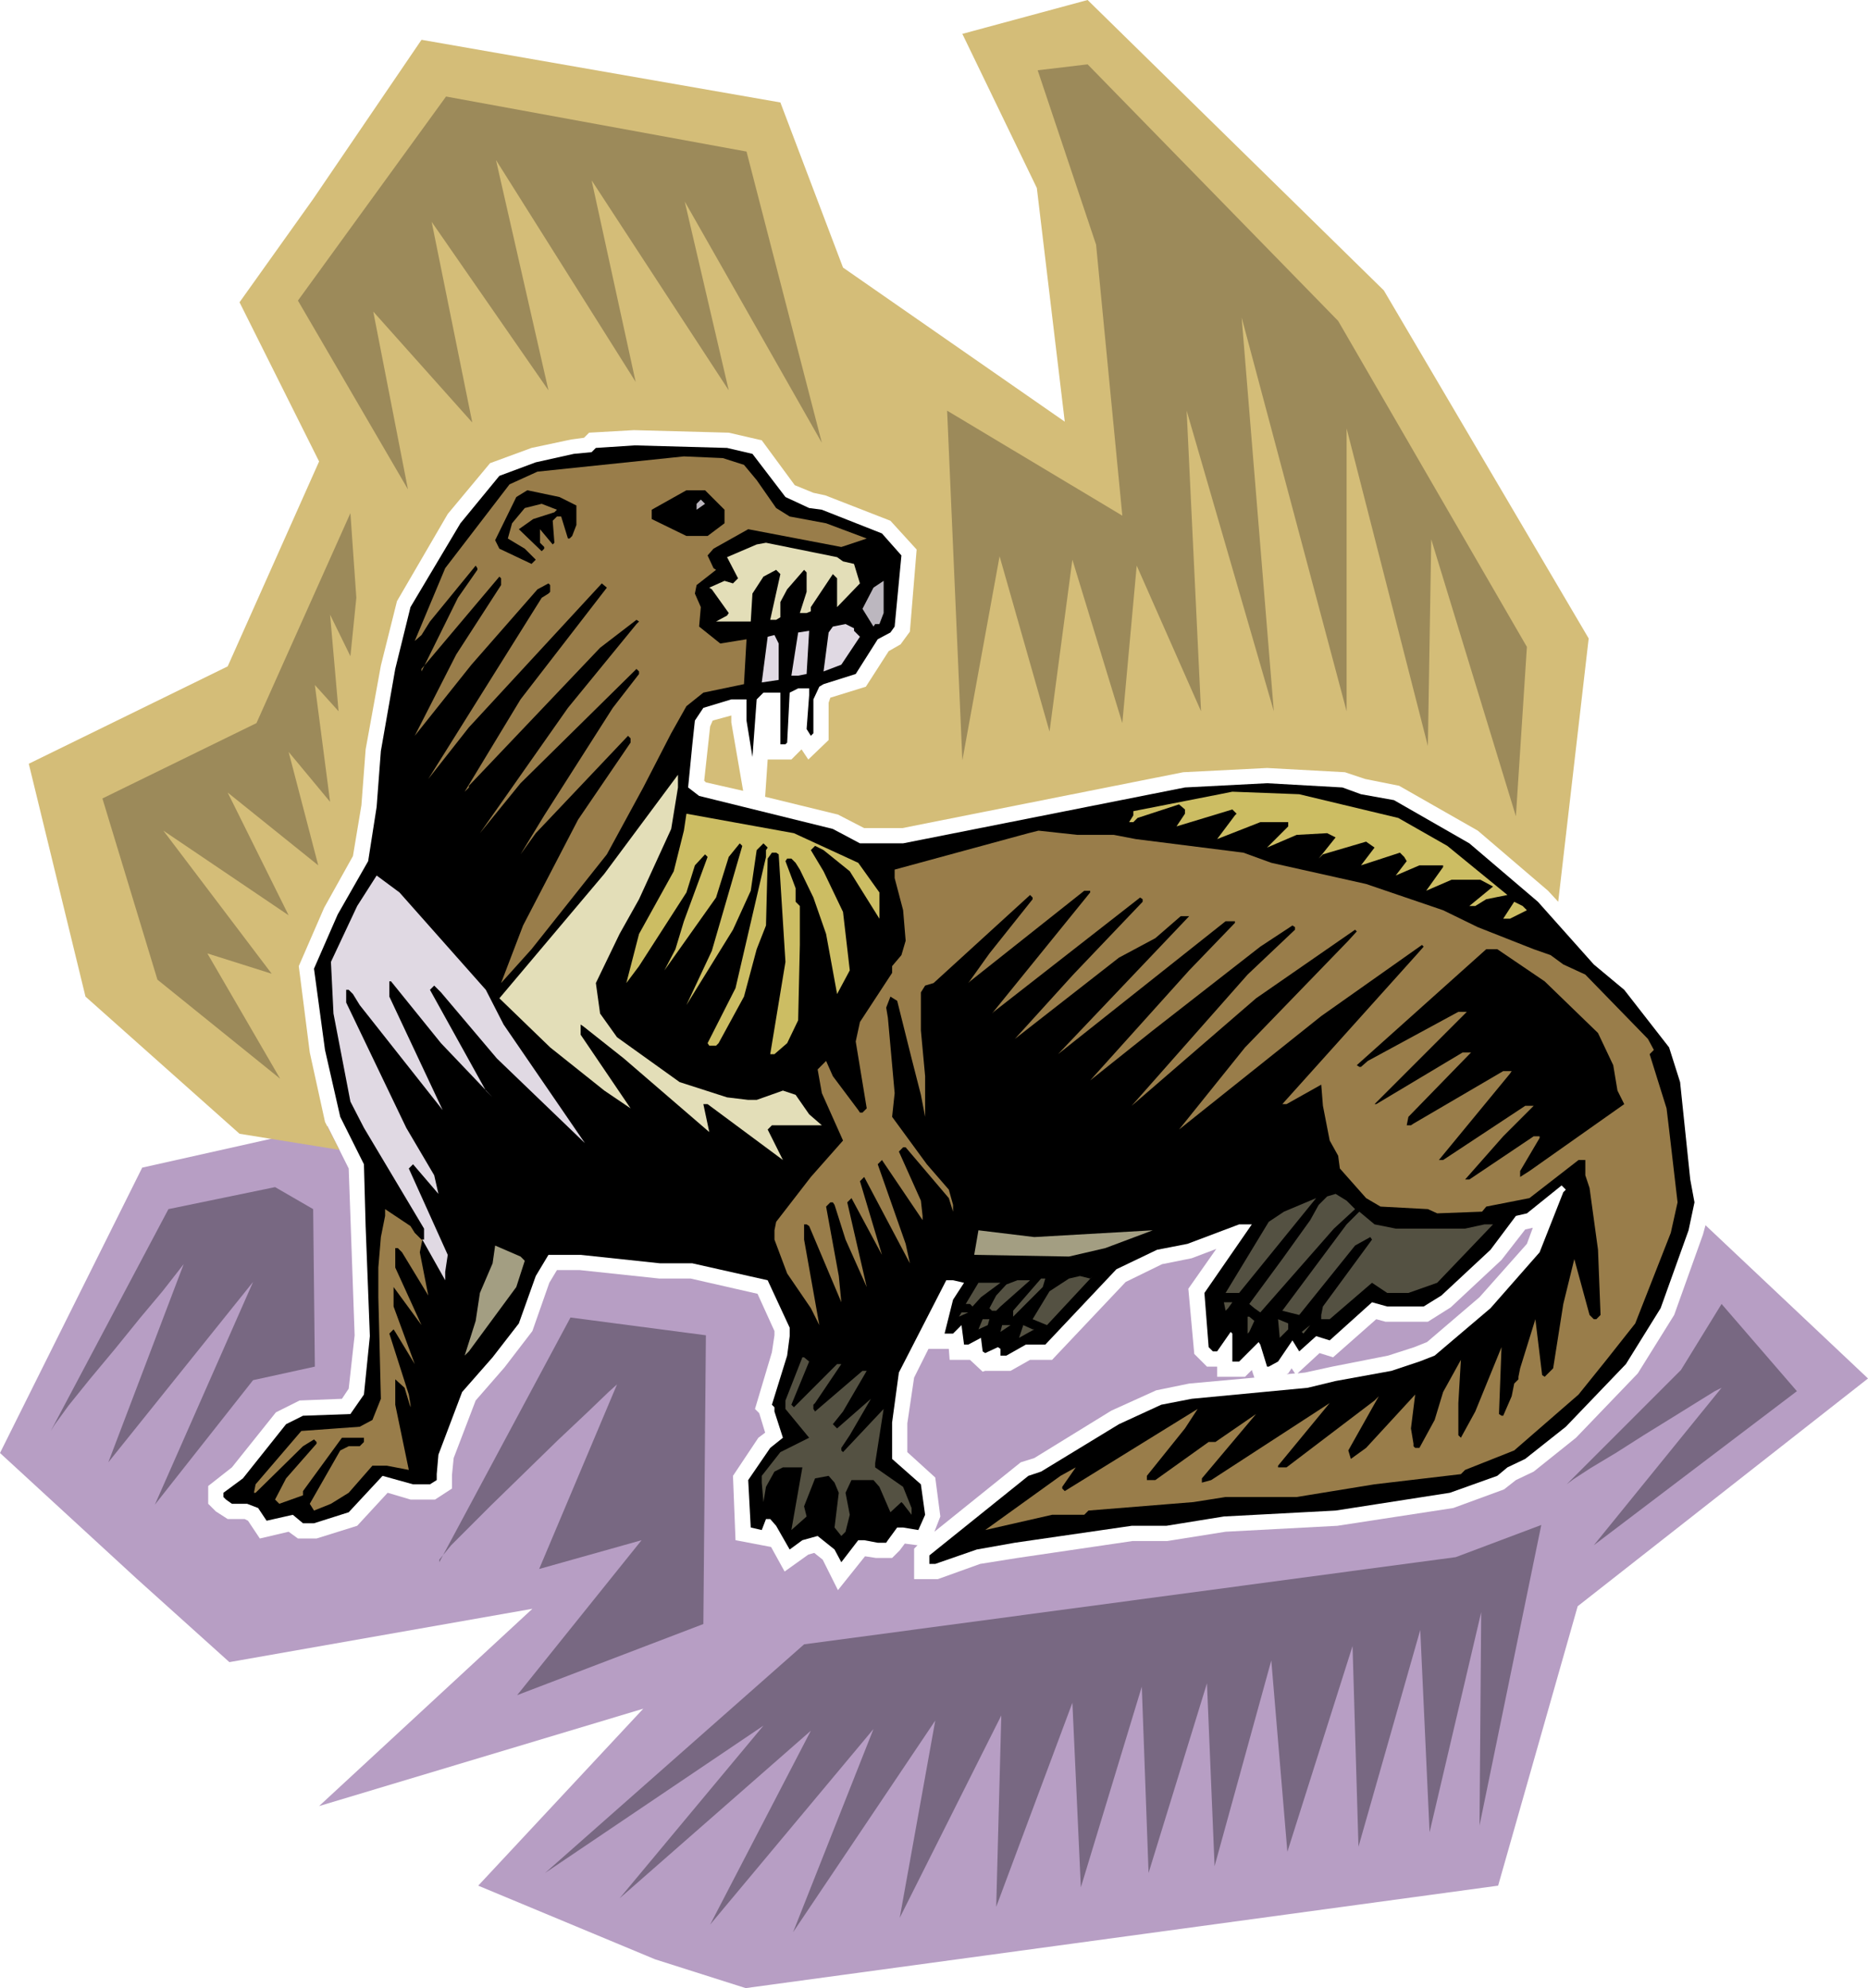 <svg xmlns="http://www.w3.org/2000/svg" fill-rule="evenodd" height="7.823in" preserveAspectRatio="none" stroke-linecap="round" viewBox="0 0 2207 2348" width="7.352in"><style>.pen1{stroke:none}.brush3{fill:#000}.brush4{fill:#997d4a}.brush5{fill:#bcb7bf}.brush6{fill:#e3deb8}.brush7{fill:#e0d9e3}.brush8{fill:#ccbd63}.brush9{fill:#545142}</style><path class="pen1" d="m1104 1809 102-82 16-5 91-56 53-24 39-8 77-7-3-9-8 8h-33v-12h-12l-15-15-7-77 33-47-29 11-35 7-43 21-87 92h-26l-23 13h-30l-3 1-15-14h-24l-1-13h-24l-17 34-8 54v34l33 30 6 46-7 18zm-717-479-219 49L0 1716l161 148 110 99 358-63-252 233 383-115-195 209 209 87 107 34 889-121 94-330 343-269-192-181-3 11-34 95-43 69-73 76-50 40-21 10-14 11-60 22-137 21-132 7-69 11h-41l-136 20-44 7-50 18h-28v-36l4-4-15-2-6 8-9 9h-19l-13-2-32 40-18-36-10-8-7 2-28 20-16-29-42-8-3-76 30-45 8-6-7-23-5-5 20-67 3-20v-5l-20-44-79-18h-37l-94-10h-27l-9 15-20 57-33 43-34 39-26 68-2 20v16l-20 13h-29l-27-8-36 39-48 15h-22l-11-8-34 8-14-21-4-2h-20l-14-9-9-9v-21l28-22 52-65 28-14 50-2 8-12 7-63-7-197-25-50zm1133 293 10-1-4-6-4 6-2 1zm13-1 9-1 32-7 66-13 31-10 15-6 62-53 56-63 7-19-9 2-28 36-60 56-27 17h-50l-11-3-51 45-16-5-26 24z" style="fill:#b79ec4"/><path class="pen1" d="m401 1358-118-19-182-162-67-275 235-115 108-242-94-188 87-122L498 47l424 74 74 195 262 182-33-276-88-182 148-40 350 343 242 411-36 311-12-13-83-71-93-53-40-8-24-8-92-5-99 5-332 66h-45l-31-16-86-21 3-44h28l12-12 8 12 24-23v-44l2-6 42-13 27-42 14-8 11-15 8-97-31-34-77-30-14-3-22-9-39-53-39-9-112-3-53 3-6 6-15 2-47 10-49 18-50 60-60 103-19 76-18 99-5 66-10 60-34 61-30 69 13 102 18 82 17 33zm477-424-14-81v-8l-22 6-3 7-7 64 2 2 44 10z" style="fill:#d4bd78"/><path class="pen1 brush3" d="m889 536 39 51 28 13 15 2 71 28 23 26-8 84-5 7-15 8-26 41-38 12-5 3-7 15v40l-3 3-5-8 3-40v-8h-13l-10 5-3 59-2 2h-6v-61h-20l-8 8-5 68-7-43v-25h-18l-33 10-10 15-3 28-5 51 13 10 158 39 32 17h51l333-66 97-5 89 5 22 8 39 7 89 51 81 69 66 74 36 30 53 68 13 41 12 115 5 27-7 33-33 92-41 66-71 74-48 38-21 10-12 10-56 20-135 21-132 7-68 11h-41l-138 20-45 8-49 17h-7v-10l117-94 15-5 92-56 50-23 36-7 137-13 33-8 66-12 33-11 18-7 66-56 58-66 28-71 3-3-5-5-41 33-13 3-30 40-58 54-21 13h-43l-18-5-50 45-16-5-20 18-8-13-17 25-11 6h-2l-8-26-2-3-23 23h-8v-33l-2-2-16 23h-5l-5-5-5-64 56-81h-15l-61 23-36 7-48 23-84 89h-23l-23 13h-7v-8l-3-2-15 7-3-2-2-16-15 8h-5l-3-23-10 10h-10l10-40 13-20-13-3h-8l-56 109-8 59v43l34 30 5 36-8 18-18-3h-7l-11 15-2 3h-10l-16-3h-7l-20 26-8-15-20-16-18 5-15 11-16-28-7-8h-5l-5 13-13-3-3-56 26-38 15-12-10-31v-5l-3-3 18-58 3-23v-10l-26-56-89-20h-38l-94-10h-38l-15 25-20 56-31 40-36 41-28 74-2 23v7l-8 5h-20l-36-10-40 43-41 13h-13l-12-10-31 7-10-15-13-5h-18l-7-5-3-3v-5l23-17 51-64 20-10 56-2 16-23 7-69-5-130-2-73-28-56-18-79-13-96 28-64 36-63 10-64 5-66 17-97 18-73 59-99 46-56 43-16 45-10 21-2 5-5 46-3 109 3 30 7z"/><path class="pen1 brush4" d="m879 549 15 18 23 33 16 10 43 8 48 18-30 10-110-21-41 23-7 8 7 15 3 2-23 18-2 10 7 16-2 23 25 20 31-5-3 53-48 10-20 16-18 32-33 64-43 79-89 112-36 40 26-68 65-125 62-91v-5l-3-3-109 115-18 25 28-46 81-127 31-40v-3l-3-3-137 135-48 59 104-148 81-99 3-3-3-2-43 33-155 163v2l-5 5 66-109 102-132-6-5-157 170-48 61 134-214 8-5 2-2v-8l-2-2-13 7-78 89-67 84 49-96 53-82v-8l-2-2-92 109v3l43-87 23-33v-2l-2-3-54 66-10 16-8 7 36-86 76-99 33-15 173-18 46 2 25 8z"/><path class="pen1 brush3" d="M681 597v23l-5 13-3 3h-2l-8-26h-5l-5 5 2 26-2 2-15-18v16l5 5v2l-3 3-27-26 17-12 25-8 3-3-18-7-20 5-15 18-5 18 20 12 13 13-5 5-38-18-5-10 25-51 13-8 38 8 20 10zm175 5v16l-20 15h-25l-41-20v-11l41-23h22l23 23z"/><path class="pen1 brush5" d="M823 602v-7l5-5 5 5-10 7z"/><path class="pen1 brush6" d="m996 663 13 3 7 23-27 28v-34l-5-5-26 39v5l-5 2h-8l8-25v-23l-3-3-20 23-8 15v18l-5 3h-7l12-54-5-5-15 8-13 20-2 33h-41l13-7 2-3-20-28-3-2 18-8 10 3 6-6-13-25 35-15 11-2 84 17 7 5z"/><path class="pen1 brush5" d="M1039 737h-5l-2 3-13-21 13-25 12-8v38l-5 13z"/><path class="pen1 brush7" d="m1009 745 7 7-22 33-21 8 6-46 5-7 15-3 10 5v3zm-66 53h-8l8-51 13-2-3 51-10 2zm-23 5-20 3 7-54 8-2 5 10v43z"/><path class="pen1 brush6" d="m793 979-38 83-23 41-28 58 5 36 20 28 74 53 56 18 25 3h10l31-11 15 5 16 23 15 13h-59l-5 5 18 36-89-66h-5l7 33-101-87-48-38-3-2v12l59 87-31-21-64-51-60-58 124-147 87-117v15l-8 49z"/><path class="pen1 brush8" d="m1652 966 58 33 71 58-25 5-13 8h-7l28-23-15-8h-34l-30 13 20-28v-2h-28l-28 12 13-17-3-5-5-5-46 15 16-21-10-7-51 15-5 5 20-25-10-5-36 2-35 15 25-25v-5h-33l-51 20 21-28 2-2-5-5-66 20 10-15v-5l-7-6-49 16-5 5h-5l5-8v-5l102-20 15-3 79 3 117 28zm-638 53 25 35v31l-35-56-31-25-10-5-5 5 15 25 23 48 8 69-15 28-13-71-15-43-16-33-5-8-5-5h-5l-2 3 12 32v16l5 5v46l-2 89-13 27-15 13h-5l18-109-8-127-3-2h-5l-5 7-2 79-11 28-15 56-30 55-3 3h-8l-2-3 33-65 36-155v-8l2-3-5-5-8 8-7 48-21 46-55 89 30-64 36-124-3-3-13 16-15 48-61 86 13-25 10-33 28-76-3-3-12 13-10 32-56 87-15 20 15-58 41-74 12-48 3-20 127 23 76 35z"/><path class="pen1 brush4" d="m1316 986 26 5 127 16 33 12 112 25 91 31 41 20 66 26 20 7 15 11 26 12 74 76 7 13-5 5 20 64 3 25 10 86-8 36-42 107-34 43-33 41-76 66-58 23-5 5-102 12-92 15h-84l-38 6-124 10-5 5h-38l-79 18 89-64 18-10-16 23v2l3 3 157-97-15 23-45 56v5h10l63-45h8l48-33-64 76v5l11-3 137-89 3-2-61 74v2h10l104-79 5-5-36 64 3 10 18-13 58-63-5 40 3 18v3l2 2h5l18-33 10-33 21-38-3 51v38l3 3 17-31 31-76-3 79 3 2h2l10-23 3-15 5-5v-3l2-10 18-58 8 66 3 2 10-10 12-76 13-53 18 66 5 5h3l5-5-3-77-10-73-5-15v-18h-8l-58 45-51 10-5 6-53 2-11-5-56-3-17-10-31-35-2-15-10-18-8-41-2-25-41 23h-5l160-178 7-8-2-2-119 84-168 134 78-97 122-126 10-11-2-2-117 81-147 127 137-155 56-53v-3l-3-2-38 25-127 99-74 59 117-130 54-56v-2h-11l-198 157 155-163h-10l-30 26-43 23-123 96 69-76 82-86v-3l-3-2-173 135-2 2 116-143v-2h-7l-135 107-2 2 25-35 51-64v-2l-3-3-114 104-10 3-5 8v45l5 54v48l-5-26-11-43-17-68-8-5-5 13 2 12 8 89-3 28 41 56 26 30 5 18v8l-5-16-51-60h-3l-5 5 26 58 2 18v5l-48-71-5 5 33 94 5 23-54-102-5 5 26 87-36-67-5 5 23 100-25-56-13-41-2-3h-3l-5 5 15 82 3 31-38-90-3-2h-3v18l18 101-10-20-28-41-15-40v-11l2-10 41-53 38-43-25-56-5-28 10-10 8 18 30 40 2 3h3l5-5-13-79 5-23 38-58v-8l11-13 5-17-3-36-10-38v-10l158-43 12-3 46 5h43zm-815 478-2 1v-1l-3 15 10 51-31-51-5-5h-3v23l31 68-33-45v23l25 68-23-38-2-3-5 5 23 72 2 12v3l-7-23-11-10v30l16 77-26-5h-17l-28 32-21 13-20 8-5-8 36-63 10-5h13l5-5v-5h-26l-46 63v5l-28 10-5-5 13-25 36-41v-2l-3-3-13 8-56 55h-2l2-10 54-63 69-5 15-8 10-25-3-120v-35l3-36 5-25v-8l30 20 5 8 8 8h3z"/><path class="pen1 brush7" d="M499 1464h2v-13l-71-119-16-31-20-104-3-61 31-66 23-36 27 20 102 115 21 41 96 140-104-100-66-78-8-8-5 5 66 119 8 8-61-64-59-73h-2v18l63 134-98-124-8-13-5-5h-3v15l71 148 33 56 5 22-30-35-5 5 46 102-3 20v10l-27-48z"/><path class="pen1 brush8" d="m1804 1075-20 10h-8l13-20 10 5 5 5z"/><path class="pen1 brush3" d="m1825 1159 63 61 18 38 5 30 8 16-112 79-11 7v-7l23-39v-2h-7l-76 51h-5l45-51 36-36h-10l-97 64h-5l84-102 2-3h-10l-106 62-3 2h-5l2-10 74-76h-10l-102 61h-2l99-99 10-10h-10l-107 58-8 7h-2l-3-2 153-137h13l56 38z"/><path class="pen1 brush9" d="m1601 1428-25 23-87 99-7-5-6-5 39-53 33-46 10-18 10-10 10-3 13 8 10 10zm-153 99 51-84 18-12 38-16-91 112h-16zm201-76h82l23-5h10l-66 69-34 12h-25l-18-12-50 43h-10v-5l2-10 58-79-2-3-18 10-66 82-20-5 76-102 15-15 18 15 25 5z"/><path class="pen1" d="m1362 1453-56 21-43 10-112-2 5-29 66 8 140-8zm-742 36-10 31-56 76-5 5 13-41 5-33 15-35 3-21 30 13 5 5z" style="fill:#a39e82"/><path class="pen1 brush9" d="m1291 1507-54 58-17-7 20-33 23-15 13-3 12 3 3-3zm-59 13-35 35v-7l33-38h5l-3 10zm-50 23-5 5h-5l-3-3 8-15 12-13 13-5h15l-35 31zm-23-11-10 11-3-3h-5l15-25h26l-23 17zm292 13-3 3-2-10h10l-5 7zm-318 10 3-5h8l-11 5zm349 5-6 13-2 2v-20h2l6 5zm-315 5-11 5 5-12h8l-2 7zm355 5-10 10-2-22 12 5v7zm-340 3 2-8h10l-12 8zm40-3-18 10 5-15 11 5h2zm316 3 10-8-8 10-2-2zm-582 35-21 51 3 3 51-51h5l-31 46-2 2v5l2 3 56-48h5l-28 48-12 15 5 5 32-28 8-7-25 43-10 15v3l2 2 48-51-10 64v5l33 23 10 25v8l-10-13-2-2-13 12-13-30-7-8h-26l-7 15 5 26-5 20-5 5-8-10 5-41-5-12-7-8-16 3-13 33 3 12-18 16 13-74h-23l-10 5-10 18-3 18-2-23v-8l22-28 34-17-28-34v-10l20-51h2l6 5z"/><path class="pen1" d="m331 1274-145-117-65-214 182-89 111-248 7 100-7 69-24-49 10 114-28-31 18 138-49-59 35 134-107-86 72 145-148-100 128 169-76-24 86 148zm151-696L352 355l175-241 355 65 89 344-162-285 52 223-162-248 52 238-165-262 62 272-138-199 48 237-117-131 41 210zm655 320-18-413 207 124-31-320-69-206 59-7 296 303 223 385-13 200-100-327-4 244-96-375v334l-124-465 38 465-103-355 17 355-76-172-17 186-59-193-27 203-59-207-44 241z" style="fill:#9c8a5a"/><path class="pen1" d="m60 1690 139-262 126-26 45 26 2 186-73 16-116 147 116-263-171 213 89-234-7 9-18 23-26 31-30 37-30 36-25 31-16 22-5 8zm459 155 155-289 160 21-3 341-220 84 147-183-121 34 92-218-10 9-25 24-35 33-40 39-39 38-34 34-13 13-9 11-5 6v3zm125 367 306-270 770-103 101-38-73 355 2-252-61 260-11-239-73 256-7-237-77 243-19-226-67 243-9-216-69 224-8-220-72 237-10-218-90 241 6-226-120 239 42-233-168 250 95-240-193 231 119-229-226 198 170-204-258 174zm1207-459 135-135 48-78 89 103-240 182 151-186-8 4-21 13-29 18-34 21-33 21-30 18-20 13-8 6z" style="fill:#786882"/></svg>
